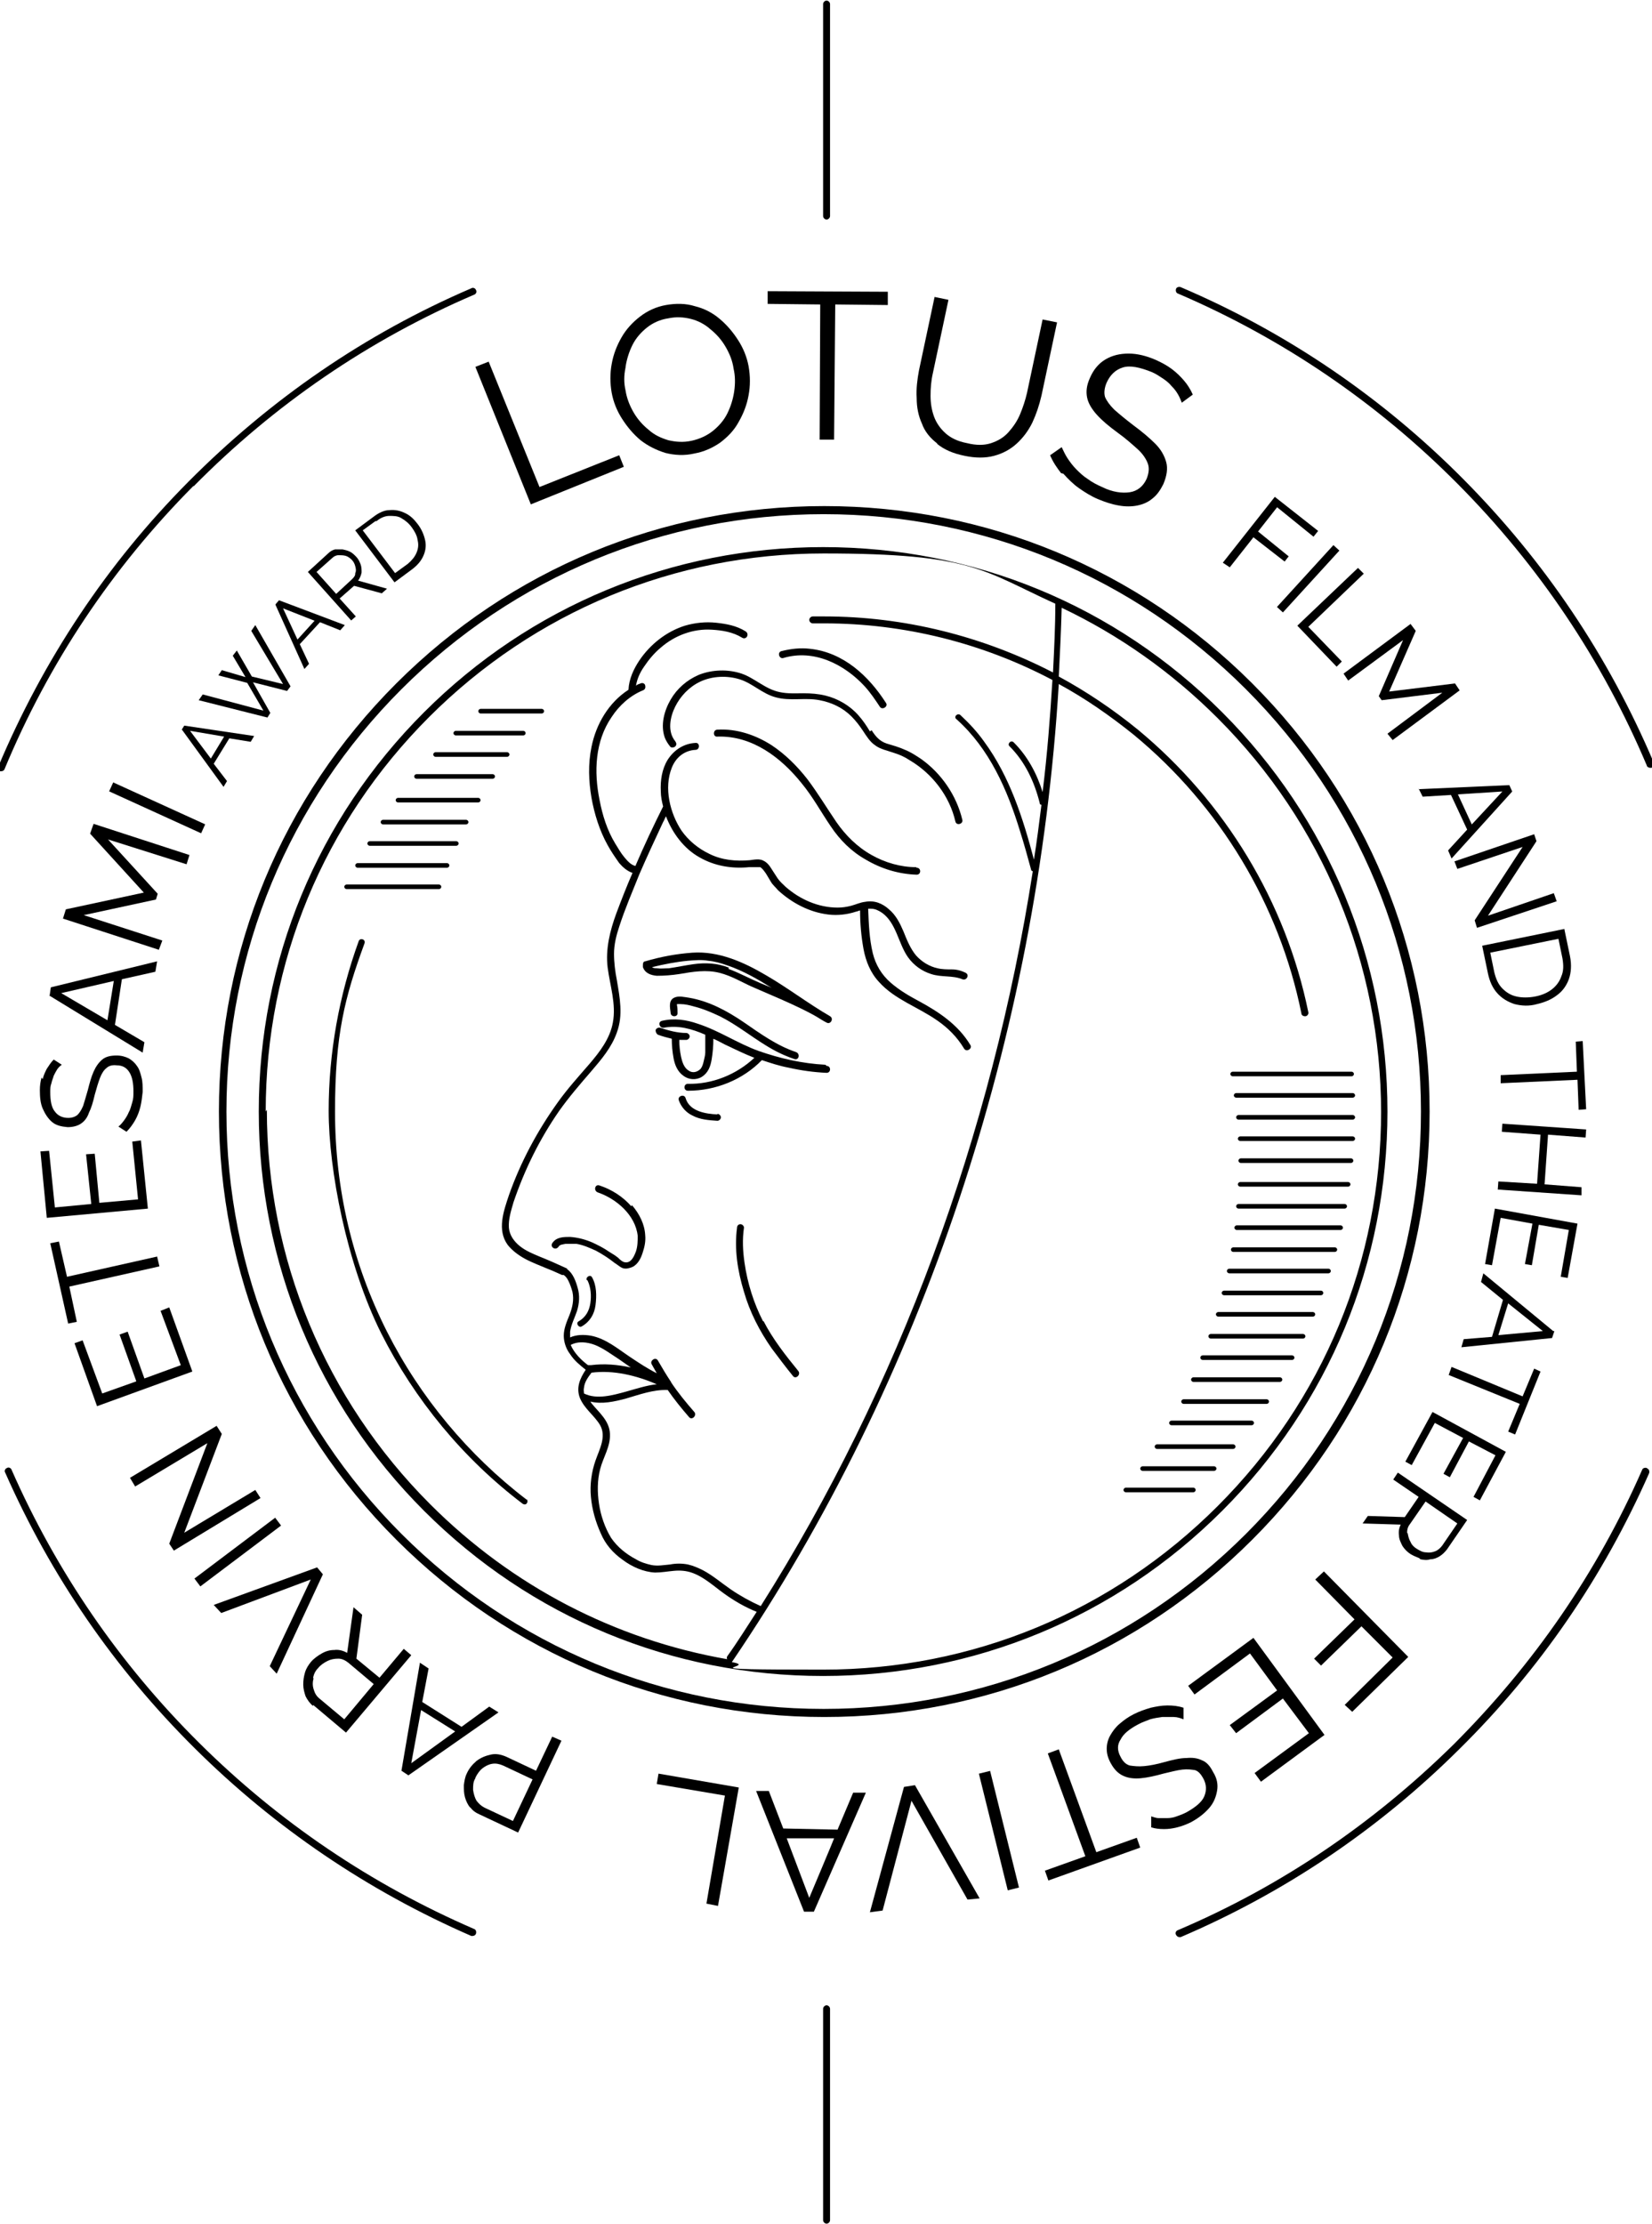 <?xml version="1.0" encoding="UTF-8"?>
<svg id="Lotus" xmlns="http://www.w3.org/2000/svg" version="1.1" viewBox="0 0 286 385">
  <!-- Generator: Adobe Illustrator 29.1.0, SVG Export Plug-In . SVG Version: 2.1.0 Build 142)  -->
  <path d="M143.1,384.9c.3,0,.6-.3.6-.6v-36.6c0-.3-.3-.6-.6-.6s-.6.3-.6.6v36.6c0,.3.3.6.6.6Z"/>
  <g>
    <path d="M285.1,254.1c-.3-.1-.7,0-.8.3-7.8,17.8-18.8,33.7-32.6,47.5-13.9,13.7-29.9,24.6-47.8,32.2-.3.1-.5.5-.3.8.1.2.3.4.6.4s.2,0,.2,0c18-7.7,34.2-18.6,48.2-32.5,14-13.8,25-29.9,32.9-47.8.1-.3,0-.7-.3-.8Z"/>
    <path d="M286.3,132c-7.8-18.4-18.9-34.9-33-49.1-14.1-14.2-30.6-25.4-48.9-33.2-.3-.1-.7,0-.8.3-.1.3,0,.7.3.8,18.2,7.8,34.5,18.9,48.5,33,14,14.1,25,30.5,32.7,48.7,0,.2.3.4.6.4s.2,0,.2,0c.3-.1.5-.5.3-.8Z"/>
    <path d="M33.5,84.2c14-14.2,30.4-25.4,48.6-33.2.3-.1.5-.5.3-.8-.1-.3-.5-.5-.8-.3-18.4,7.9-34.8,19.2-49,33.5C18.5,97.6,7.5,114.2-.3,132.7c-.1.3,0,.7.3.8,0,0,.2,0,.2,0,.2,0,.5-.1.6-.4,7.6-18.3,18.6-34.8,32.7-49Z"/>
    <path d="M81.6,335.1c0,0,.2,0,.2,0,.2,0,.5-.1.6-.4.1-.3,0-.7-.3-.8-17.8-7.7-33.8-18.5-47.6-32.2-13.8-13.7-24.7-29.6-32.5-47.3-.1-.3-.5-.5-.8-.3-.3.1-.5.5-.3.8,7.9,17.9,18.9,33.9,32.8,47.7,13.9,13.8,30,24.7,47.9,32.5Z"/>
    <path d="M68.6,118.3c-19.8,19.8-30.7,46.1-30.7,74.1s10.9,54.3,30.7,74.1c19.8,19.8,46.1,30.7,74.1,30.7s54.3-10.9,74.1-30.7c19.8-19.8,30.7-46.1,30.7-74.1s-10.9-54.3-30.7-74.1c-19.8-19.8-46.1-30.7-74.1-30.7s-54.3,10.9-74.1,30.7ZM246,192.4c0,27.6-10.8,53.6-30.3,73.1-19.5,19.5-45.5,30.3-73.1,30.3s-53.6-10.8-73.1-30.3c-19.5-19.5-30.3-45.5-30.3-73.1s10.8-53.6,30.3-73.1c19.5-19.5,45.5-30.3,73.1-30.3s53.6,10.8,73.1,30.3c19.5,19.5,30.3,45.5,30.3,73.1Z"/>
    <path d="M143.1,38c.3,0,.6-.3.6-.6V.7c0-.3-.3-.6-.6-.6s-.6.3-.6.6v36.7c0,.3.3.6.6.6Z"/>
    <path d="M101.7,221.6c.6,1.2.7,2.7.5,4-.2,1.3-.8,2.4-2,3.1-.6.3,0,1.2.5.9,1.4-.8,2.2-2.1,2.4-3.7.2-1.6.2-3.4-.6-4.8-.3-.6-1.2,0-.9.5Z"/>
    <path d="M109.3,208.8c-1.5-1.7-3.4-2.9-5.5-3.6-.8-.3-1.1.9-.3,1.2,3.2,1.1,6.5,3.9,6.9,7.5,0,.9,0,1.8-.3,2.7-.3.8-.8,2-1.8,1.9-.5,0-1-.5-1.3-.8-.5-.4-1-.7-1.5-1-1-.7-2-1.2-3.1-1.7-1.2-.5-2.4-.8-3.7-.9-1.1,0-2.4,0-3.1,1.1-.4.7.6,1.3,1.1.6.2-.4.8-.4,1.2-.5.6,0,1.2,0,1.9,0,1.2.2,2.3.7,3.4,1.2,1.1.6,2.2,1.3,3.2,2.1.5.3.9.7,1.4.9.6.2,1.2,0,1.7-.2,1-.5,1.5-1.6,1.8-2.6.3-.9.5-1.9.4-2.9-.1-1.9-1-3.7-2.3-5.2Z"/>
    <path d="M143.7,175.9c-3.8-2.2-7.3-4.9-11.1-7.1-3.9-2.3-8.2-4.2-12.7-3.9-2.8.2-5.5.7-8.2,1.5-.3,0-.4.3-.4.6,0,.1,0,.2,0,.4.4,1.1,1.4,1.4,2.4,1.5,1.3,0,2.6-.1,3.9-.3,2.3-.4,4.7-.8,7-.2,2,.5,3.8,1.6,5.6,2.4,1.8.8,3.5,1.5,5.3,2.3,2,.9,4,1.8,5.9,2.9,0,0,0,0,0,0,.5.3,1.1.7,1.7,1,.7.4,1.3-.7.6-1.1ZM126.2,167.5c-2-.8-4.1-.9-6.2-.6-1.4.2-2.8.5-4.2.7-.7,0-1.4.1-2.1,0-.2,0-.6,0-.8-.2,2.1-.5,4.1-.9,6.2-1.1,1.2-.1,2.4-.2,3.5,0,1.1.1,2.2.4,3.3.8,2.7.9,5.3,2.4,7.7,3.9-.6-.3-1.2-.5-1.9-.8-1.9-.8-3.7-1.8-5.6-2.5Z"/>
    <path d="M132.1,228.7c-1.6-3.1-2.7-6.6-3.2-10.1-.3-2-.4-4.1-.1-6.1,0-.3-.3-.6-.6-.6-.4,0-.6.3-.6.6-.5,3.7.1,7.5,1.2,11.1,1,3.5,2.7,6.8,4.8,9.8,1.2,1.6,2.4,3.2,3.7,4.8.5.6,1.4-.3.9-.9-2.2-2.7-4.4-5.5-6-8.6Z"/>
    <path d="M158.6,150.1c-2.7,0-5.4-.8-7.7-2.1-2.5-1.4-4.5-3.4-6.1-5.7-1.7-2.5-3.2-5-5-7.4-1.8-2.3-3.8-4.3-6.2-5.9-2.8-1.8-6.1-2.9-9.4-2.7-.8,0-.8,1.3,0,1.2,6-.2,11,3.6,14.6,8.1,1.9,2.3,3.3,4.9,5,7.4,1.6,2.4,3.6,4.4,6.1,5.8,2.7,1.6,5.7,2.5,8.8,2.6.8,0,.8-1.2,0-1.2Z"/>
    <path d="M150.6,126.6c-.6-1-1.2-1.9-2-2.8-1.5-1.7-3.6-2.9-5.7-3.4-1.2-.3-2.5-.4-3.8-.4-1.3,0-2.7.1-4.1-.2-2.5-.5-4.3-2.4-6.6-3.2-2.4-.8-5.1-.7-7.4.2-2.1.9-3.8,2.4-4.9,4.3-1.1,1.9-1.8,4.4-1,6.6.2.5.5,1,.9,1.5.2.3.7.2.9,0,.3-.3.2-.6,0-.9-1.4-1.7-.9-4.2,0-6,.9-1.8,2.4-3.4,4.3-4.3,2.1-1,4.7-1.1,6.9-.4,2.2.7,3.9,2.5,6.2,3.1,2.5.7,5.1,0,7.6.5,2.1.4,4,1.3,5.5,2.8.8.8,1.4,1.6,2,2.5.6.9,1.2,1.9,2.1,2.5.9.7,2.1.9,3.2,1.3,1,.3,1.9.7,2.8,1.3,3.9,2.3,6.9,6.2,7.9,10.6.2.8,1.4.4,1.2-.3-1-4.2-3.6-8-7.1-10.5-.9-.6-1.8-1.2-2.8-1.6-1.1-.5-2.2-.8-3.2-1.1-1.2-.4-1.9-1.2-2.6-2.3Z"/>
    <path d="M135.6,113.9c5.3-1.6,10.6,1.1,14.1,4.9,1,1.1,1.8,2.3,2.6,3.5.4.7,1.5,0,1.1-.6-3-4.7-7.4-8.8-13.2-9.4-1.6-.2-3.3,0-4.9.4-.8.2-.4,1.4.3,1.2Z"/>
    <path d="M117.8,173.8c.8,0,1.6.2,2.3.4,1.6.4,3,1,4.5,1.7,2.8,1.4,5.3,3.4,7.9,5,1.6,1,3.2,1.8,5,2.4.8.3,1.1-.9.3-1.2-3.3-1.1-6.2-3.2-9.1-5.2-2.8-1.9-5.9-3.6-9.4-4.2-.8-.1-1.8-.4-2.6,0-1,.5-.7,1.7-.6,2.6,0,.8,1.3.8,1.2,0,0-.4,0-.9-.1-1.3,0-.1,0-.2,0-.2,0,0,.4,0,.5,0Z"/>
    <path d="M142.9,184.3c-4-.2-7.9-1.1-11.6-2.4-3.6-1.3-6.8-3.5-10.5-4.7-2-.7-4.1-1-6.2-.5-.8.2-.4,1.3.3,1.2,2.5-.5,4.9.2,7.2,1.2,0,1,0,2,0,3.1,0,.5-.2,1.1-.3,1.6-.1.4-.2.8-.5,1.2-.6.6-1.4.8-2.1.3-.8-.5-1.1-1.5-1.3-2.4-.2-1-.3-1.9-.3-2.9.4,0,.8,0,1.2,0,.3,0,.6-.3.6-.6s-.3-.6-.6-.6c-1.5,0-3-.4-4.5-.9-.3-.1-.7.1-.8.4,0,.3.1.6.4.8.8.3,1.6.5,2.4.7,0,1.1.1,2.2.3,3.3.2,1.2.7,2.4,1.7,3.1.9.7,2.2.8,3.2.2,1.1-.7,1.5-1.8,1.7-3,.2-1.2.3-2.4.3-3.6.7.3,1.4.7,2,1,1.7.8,3.3,1.6,5.1,2.3-3.1,2.9-7.3,4.6-11.5,4.5-.8,0-.8,1.2,0,1.2,4.8,0,9.5-1.9,12.8-5.3,1.5.5,3,1,4.6,1.3,2.2.5,4.4.8,6.6.9.8,0,.8-1.2,0-1.2Z"/>
    <path d="M124.2,192.9c-2-.1-4.8-.5-5.5-2.8-.2-.8-1.4-.4-1.2.3.4,1.2,1.3,2.2,2.4,2.7,1.3.7,2.8.8,4.3.9.3,0,.6-.3.6-.6s-.3-.6-.6-.6Z"/>
    <path d="M73.4,123.3c-18.5,18.5-28.6,43-28.6,69.1s10.2,50.7,28.6,69.1c18.5,18.5,43,28.6,69.1,28.6s50.7-10.2,69.1-28.6c18.5-18.5,28.6-43,28.6-69.1s-10.2-50.7-28.6-69.1c-18.5-18.5-43-28.6-69.1-28.6s-50.7,10.2-69.1,28.6ZM46,192.4c0-25.8,10-50,28.3-68.3,18.2-18.2,42.5-28.3,68.3-28.3s27.6,3,40.1,8.7c0,4-.2,7.9-.4,11.9-12.2-6.3-25.8-9.7-39.6-9.7s-1.3,0-2,0c-.3,0-.6.3-.6.6,0,.3.3.6.6.6.7,0,1.3,0,2,0,13.8,0,27.4,3.4,39.5,9.8-.4,6.5-.9,12.9-1.7,19.4-1-3.2-2.6-6.2-5-8.6-.5-.5-1.2.3-.7.7,2.7,2.7,4.3,6.2,5.2,9.8,0,.2.1.3.3.3-.4,3.2-.8,6.4-1.3,9.5-1.9-7.2-4.2-14.4-8.6-20.4-1.2-1.7-2.6-3.2-4.1-4.6-.5-.5-1.3.3-.7.7,5.7,5.1,8.8,12.2,11,19.4.7,2.2,1.3,4.4,1.9,6.6,0,.2.2.3.3.3-7.1,45.6-23.2,89.4-47.1,127.2-1.8-.8-3.6-1.8-5.2-2.9-1.6-1.1-3.1-2.4-4.8-3.3-.8-.4-1.7-.8-2.6-1-1-.2-2.1-.2-3.1,0-1.1.1-2.1.3-3.2.1-.9-.2-1.9-.5-2.7-1-1.7-.9-3.2-2.1-4.3-3.7-1.1-1.8-1.8-3.9-2.1-5.9-.3-2-.3-4.1.2-6,.5-2,1.8-3.9,1.7-6.1-.1-2.3-1.9-3.7-3.2-5.3,0,0-.1-.2-.2-.3,2,.5,4.2,0,6.1-.5,2.4-.7,4.8-1.6,7.3-1.5,1.1,1.6,2.4,3.2,3.7,4.7.5.6,1.4-.3.9-.9-1.4-1.6-2.8-3.3-4-5.1,0,0,0-.1-.1-.2-.8-1.2-1.5-2.4-2.2-3.6-.4-.7-1.4,0-1.1.6.3.5.6,1.1.9,1.6-1.6-.8-3.1-1.8-4.6-2.8-2.1-1.4-4.2-3.2-6.8-3.7-1.2-.2-2.5-.2-3.6.3,0-.3,0-.7,0-1,.2-1.3.8-2.4,1.2-3.6.4-1.3.5-2.7.1-4-.3-1.1-.8-2.5-1.8-3.2,0-.1-.1-.2-.2-.2-1.5-.7-3.1-1.4-4.6-2-1.2-.5-2.4-1-3.4-1.8-1-.8-1.8-1.9-1.9-3.2-.1-1.5.4-3,.8-4.4,1.9-5.6,4.5-10.9,7.9-15.8,1.7-2.4,3.6-4.6,5.5-6.8,1.8-2.1,3.6-4.2,4.5-6.8,1.1-3,.5-6,0-9-.3-1.5-.5-3.1-.5-4.6,0-1.6.4-3.2.9-4.7,1-3.1,2.3-6.1,3.5-9.1,1.3-3,2.7-6,4.1-9,.2-.3.3-.7.5-1,1.1,2.9,3.1,5.6,5.8,7.1,2.6,1.5,5.6,2,8.6,1.7.4,0,.8,0,1.3,0,.2,0,.4,0,.6,0,.4.2.7.7,1,1.1.3.5.6,1,.9,1.5.3.5.8.9,1.2,1.4,2.4,2.2,5.4,3.8,8.7,4.2,1.6.2,3.3,0,4.8-.5.2,0,.5-.2.7-.2,0,2.3.2,4.5.6,6.7.4,2.1,1.2,4.1,2.7,5.7,2.7,3,6.7,4.3,10,6.6,1.9,1.3,3.5,2.9,4.7,4.9.4.7,1.5,0,1.1-.6-2.1-3.5-5.4-5.7-8.9-7.6-1.7-.9-3.4-1.9-4.9-3.2-1.6-1.4-2.6-3.1-3.1-5.1-.6-2.5-.7-5.1-.8-7.7.2,0,.3,0,.5,0,.7,0,1.3.3,1.9.7,2.5,1.8,2.8,5.3,4.5,7.7,1,1.4,2.4,2.4,4,2.9,1.8.6,3.7.2,5.4.9.7.3,1.3-.7.6-1.1-.8-.4-1.6-.6-2.4-.6-.8,0-1.7,0-2.5-.2-1.4-.3-2.7-1.1-3.7-2.2-1-1.2-1.6-2.7-2.2-4.2-.6-1.4-1.3-2.8-2.5-3.8-1.1-1-2.5-1.6-4.1-1.3-.9.1-1.7.5-2.5.7-.8.2-1.5.3-2.3.3-3.3,0-6.5-1.4-9-3.6-.5-.5-1-.9-1.4-1.5-.4-.6-.7-1.1-1.1-1.7-.3-.5-.7-1-1.3-1.3-.7-.4-1.6-.2-2.4-.1-2.4.2-4.8,0-7-1.1-1.9-.9-3.6-2.3-4.8-4-2-3-3.1-7.4-1.7-10.9.7-1.8,2.2-3,4.1-3.1.8,0,.8-1.3,0-1.2-2,.1-3.7,1.2-4.8,2.9-1,1.6-1.3,3.6-1.2,5.5,0,.9.2,1.8.4,2.6-1.7,3.4-3.3,6.8-4.8,10.3-.8-.2-1.4-.9-1.9-1.5-.6-.7-1.1-1.6-1.6-2.4-1.4-2.3-2.2-4.9-2.7-7.5-1-4.9-.8-10.2,2.1-14.4,1.3-2,3.2-3.7,5.4-4.6.3-.1.5-.4.4-.8,0-.3-.4-.6-.8-.4-.3.1-.6.2-.8.4.2-1.2.7-2.3,1.4-3.3.8-1.2,1.8-2.4,2.9-3.3,2.4-2.1,5.6-3.3,8.8-3.1,1.8.1,3.7.4,5.3,1.4.7.4,1.3-.6.6-1.1-1.6-1-3.3-1.3-5.1-1.5-1.8-.2-3.7,0-5.4.5-3.2,1-6,3.2-7.9,6-1,1.5-1.8,3.2-1.9,5.1-3.4,2.2-5.6,5.9-6.4,9.9-.6,2.9-.5,5.9,0,8.8.5,2.8,1.4,5.7,2.8,8.2.6,1.1,1.3,2.1,2,3.1.6.7,1.4,1.4,2.3,1.7-1,2.3-1.9,4.6-2.8,7-1.1,3-1.9,6.2-1.5,9.4.4,3.1,1.5,6.3.9,9.5-.5,2.8-2.3,5.1-4,7.1-1.9,2.2-3.9,4.4-5.6,6.8-3.5,4.9-6.4,10.3-8.4,16-.9,2.7-2.1,6-.2,8.6.8,1,1.9,1.8,3,2.4,1.3.7,2.7,1.2,4.1,1.8.8.3,1.6.7,2.3,1,0,0,.2,0,.3,0,.4.3.6.6.8,1,.3.6.5,1.2.7,1.9.3,1.4,0,2.7-.5,4-.5,1.2-1,2.4-1,3.6,0,1.1.4,2.3,1.1,3.2.7,1.1,1.7,1.9,2.7,2.7-1,1.5-1.7,3.1-1,4.9.8,1.9,2.5,3,3.5,4.7,1.1,2-.1,4.1-.8,6.1-.7,2-1,4.2-.8,6.3.2,2.2.8,4.3,1.7,6.3.8,1.9,2.1,3.4,3.8,4.6,1.6,1.2,3.6,2.1,5.6,2.2,1.1,0,2.2-.2,3.3-.3,1.1-.1,2.1,0,3,.3,2.1.7,3.8,2.3,5.6,3.6,1.8,1.3,3.7,2.4,5.7,3.2-1.7,2.6-3.3,5.2-5.1,7.7-.1.2-.1.3,0,.5-19.4-3.4-37.2-12.6-51.4-26.8-18.2-18.2-28.3-42.5-28.3-68.3ZM101.1,240.2c.1-1,.7-1.8,1.3-2.6,3.8-.5,7.8.5,11.3,2-1.8.2-3.6.8-5.4,1.3-2.2.6-5,1.4-7.2.3,0-.3-.1-.6,0-1ZM102.2,236.3c-.1,0-.2,0-.3,0,0,0,0,0-.1,0-1.2-.9-2.4-2.1-3-3.5,1.3-.7,2.9-.5,4.2,0,1.5.6,2.8,1.6,4.2,2.5.7.5,1.3.9,2,1.4-2.3-.5-4.6-.7-6.9-.4ZM239.1,192.4c0,25.8-10,50-28.3,68.3s-42.5,28.3-68.3,28.3-10.6-.4-15.8-1.3c0,0,0,0,0,0,33.1-48.7,52.9-108.3,56.6-169.3,4.6,2.5,8.9,5.5,13,8.8,14.9,12.3,25.2,29.4,29,48.2,0,.3.3.5.6.5s0,0,.1,0c.3,0,.6-.4.5-.7-3.9-19.1-14.4-36.4-29.5-48.9-4.3-3.5-8.9-6.6-13.7-9.2.2-4,.4-8,.5-11.9,9.9,4.7,19,11.1,27,19.1,18.2,18.2,28.3,42.5,28.3,68.3Z"/>
    <path d="M78.9,127.3h11.7c.2,0,.4-.2.4-.4s-.2-.4-.4-.4h-11.7c-.2,0-.4.2-.4.4s.2.4.4.4Z"/>
    <path d="M75.4,131h12.4c.2,0,.4-.2.4-.4s-.2-.4-.4-.4h-12.4c-.2,0-.4.2-.4.4s.2.4.4.4Z"/>
    <path d="M83.2,123.5h10.6c.2,0,.4-.2.4-.4s-.2-.4-.4-.4h-10.6c-.2,0-.4.2-.4.4s.2.4.4.4Z"/>
    <path d="M72.1,134.8h13.2c.2,0,.4-.2.4-.4s-.2-.4-.4-.4h-13.2c-.2,0-.4.2-.4.4s.2.4.4.4Z"/>
    <path d="M68.9,138.9h13.9c.2,0,.4-.2.4-.4s-.2-.4-.4-.4h-13.9c-.2,0-.4.2-.4.4s.2.4.4.4Z"/>
    <path d="M66.3,142.7h14.4c.2,0,.4-.2.4-.4s-.2-.4-.4-.4h-14.4c-.2,0-.4.2-.4.4s.2.4.4.4Z"/>
    <path d="M64,146.4h15c.2,0,.4-.2.4-.4s-.2-.4-.4-.4h-15c-.2,0-.4.2-.4.4s.2.4.4.4Z"/>
    <path d="M61.9,150.2h15.5c.2,0,.4-.2.4-.4s-.2-.4-.4-.4h-15.5c-.2,0-.4.2-.4.4s.2.4.4.4Z"/>
    <path d="M60,153.9h16c.2,0,.4-.2.4-.4s-.2-.4-.4-.4h-16c-.2,0-.4.2-.4.4s.2.4.4.4Z"/>
    <path d="M206.6,257.5h-11.7c-.2,0-.4.2-.4.4s.2.4.4.4h11.7c.2,0,.4-.2.4-.4s-.2-.4-.4-.4Z"/>
    <path d="M210.2,253.8h-12.4c-.2,0-.4.2-.4.4s.2.4.4.4h12.4c.2,0,.4-.2.4-.4s-.2-.4-.4-.4Z"/>
    <path d="M213.5,250h-13.2c-.2,0-.4.2-.4.4s.2.4.4.4h13.2c.2,0,.4-.2.4-.4s-.2-.4-.4-.4Z"/>
    <path d="M216.7,245.9h-13.9c-.2,0-.4.2-.4.4s.2.4.4.4h13.9c.2,0,.4-.2.4-.4s-.2-.4-.4-.4Z"/>
    <path d="M219.3,242.2h-14.4c-.2,0-.4.2-.4.4s.2.4.4.4h14.4c.2,0,.4-.2.4-.4s-.2-.4-.4-.4Z"/>
    <path d="M221.6,238.4h-15c-.2,0-.4.2-.4.4s.2.4.4.4h15c.2,0,.4-.2.4-.4s-.2-.4-.4-.4Z"/>
    <path d="M223.7,234.6h-15.5c-.2,0-.4.2-.4.4s.2.4.4.4h15.5c.2,0,.4-.2.4-.4s-.2-.4-.4-.4Z"/>
    <path d="M225.6,230.9h-16c-.2,0-.4.2-.4.4s.2.4.4.4h16c.2,0,.4-.2.4-.4s-.2-.4-.4-.4Z"/>
    <path d="M227.3,227.1h-16.4c-.2,0-.4.2-.4.4s.2.4.4.4h16.4c.2,0,.4-.2.4-.4s-.2-.4-.4-.4Z"/>
    <path d="M228.7,223.4h-16.8c-.2,0-.4.2-.4.4s.2.4.4.4h16.8c.2,0,.4-.2.4-.4s-.2-.4-.4-.4Z"/>
    <path d="M230,219.6h-17.2c-.2,0-.4.2-.4.4s.2.4.4.4h17.2c.2,0,.4-.2.4-.4s-.2-.4-.4-.4Z"/>
    <path d="M231.1,215.9h-17.6c-.2,0-.4.2-.4.4s.2.4.4.4h17.6c.2,0,.4-.2.4-.4s-.2-.4-.4-.4Z"/>
    <path d="M232.1,212.1h-18c-.2,0-.4.2-.4.4s.2.4.4.4h18c.2,0,.4-.2.4-.4s-.2-.4-.4-.4Z"/>
    <path d="M232.8,208.4h-18.4c-.2,0-.4.2-.4.4s.2.4.4.4h18.4c.2,0,.4-.2.4-.4s-.2-.4-.4-.4Z"/>
    <path d="M233.4,204.6h-18.7c-.2,0-.4.2-.4.4s.2.4.4.4h18.7c.2,0,.4-.2.4-.4s-.2-.4-.4-.4Z"/>
    <path d="M233.9,200.5h-19.1c-.2,0-.4.2-.4.4s.2.4.4.4h19.1c.2,0,.4-.2.4-.4s-.2-.4-.4-.4Z"/>
    <path d="M234.2,196.7h-19.5c-.2,0-.4.2-.4.4s.2.4.4.4h19.5c.2,0,.4-.2.4-.4s-.2-.4-.4-.4Z"/>
    <path d="M234.2,193h-19.8c-.2,0-.4.2-.4.4s.2.4.4.4h19.8c.2,0,.4-.2.4-.4s-.2-.4-.4-.4Z"/>
    <path d="M214,189.2c-.2,0-.4.2-.4.4s.2.4.4.4h20.2c.2,0,.4-.2.4-.4s-.2-.4-.4-.4h-20.2Z"/>
    <path d="M213,185.9c0,.2.2.4.4.4h20.6c.2,0,.4-.2.4-.4s-.2-.4-.4-.4h-20.6c-.2,0-.4.2-.4.4Z"/>
    <path d="M91.2,259.6c-10.1-7.7-18.5-17.8-24.2-29.1-6-11.9-9-24.7-9-38.1s1.7-19.8,5.1-29.1c.1-.3,0-.6-.3-.7-.3-.1-.6,0-.7.3-3.4,9.4-5.2,19.3-5.2,29.4s3.1,26.5,9.1,38.5c5.8,11.5,14.2,21.7,24.5,29.5,0,0,.2.1.3.1s.3,0,.4-.2c.2-.2.1-.6,0-.7Z"/>
    <polygon points="91.9 87.3 108 80.8 107.2 78.8 93.4 84.3 84.6 62.6 82.3 63.5 91.9 87.3"/>
    <path d="M107.7,72.5c.9,1.4,1.9,2.6,3.2,3.7,1.3,1,2.7,1.7,4.3,2.2,1.6.4,3.3.5,5,.1,1.7-.3,3.2-1,4.5-1.9,1.3-1,2.4-2.1,3.2-3.6.8-1.4,1.4-2.9,1.7-4.6.3-1.6.3-3.3,0-5-.3-1.6-.9-3.1-1.8-4.5-.9-1.4-1.9-2.6-3.2-3.7s-2.7-1.8-4.3-2.2c-1.6-.5-3.3-.5-5-.2-1.7.3-3.2,1-4.5,2-1.3,1-2.4,2.2-3.2,3.6-.8,1.4-1.4,2.9-1.7,4.6-.3,1.6-.3,3.3,0,5,.3,1.6.9,3.1,1.8,4.5ZM108.3,63.5c.2-1.3.6-2.6,1.2-3.8.6-1.2,1.5-2.2,2.5-3,1-.8,2.3-1.4,3.7-1.6,1.4-.3,2.7-.2,3.9.1,1.2.3,2.4.9,3.4,1.8,1,.8,1.9,1.8,2.6,3,.7,1.2,1.2,2.4,1.4,3.8.3,1.3.3,2.6.1,4-.2,1.3-.6,2.6-1.2,3.8-.6,1.2-1.5,2.2-2.5,3-1,.8-2.3,1.4-3.7,1.7-1.4.3-2.7.2-4-.1-1.3-.4-2.4-.9-3.4-1.8-1-.8-1.9-1.8-2.6-3-.7-1.2-1.2-2.5-1.4-3.8-.3-1.3-.3-2.6,0-4Z"/>
    <polygon points="141.9 76.1 144.4 76.1 144.6 52.7 153.7 52.8 153.7 50.5 132.9 50.4 132.9 52.6 142 52.7 141.9 76.1"/>
    <path d="M162.2,76.8c1.2,1,2.8,1.7,4.8,2.1,1.9.4,3.6.4,5.1,0,1.5-.4,2.8-1.1,3.9-2.1,1.1-1,2-2.2,2.7-3.6.7-1.5,1.2-3,1.6-4.7l2.7-12.7-2.5-.5-2.7,12.7c-.3,1.3-.7,2.5-1.2,3.7-.5,1.2-1.2,2.2-2,3.1-.8.9-1.8,1.5-3,1.9-1.2.4-2.6.4-4.2,0-1.6-.3-2.8-.9-3.7-1.7-.9-.8-1.6-1.8-2-2.9-.4-1.1-.6-2.3-.6-3.6,0-1.3.1-2.6.4-3.9l2.7-12.7-2.4-.5-2.7,12.7c-.3,1.6-.5,3.2-.4,4.8,0,1.6.3,3.1.9,4.4.5,1.4,1.4,2.5,2.7,3.5Z"/>
    <path d="M184.1,82c.8.9,1.7,1.8,2.7,2.5,1,.7,2.1,1.4,3.3,1.9,1.2.5,2.4.9,3.6,1.1,1.1.2,2.2.2,3.2,0,1-.2,1.9-.6,2.6-1.2.8-.6,1.4-1.5,1.9-2.5.6-1.4.8-2.7.5-3.8-.3-1.1-.9-2.2-1.9-3.2-1-1-2.3-2.1-3.8-3.2-1.3-1-2.4-1.9-3.3-2.7-.8-.8-1.3-1.5-1.6-2.2-.2-.7-.1-1.6.3-2.5.6-1.3,1.5-2.2,2.8-2.6,1.3-.4,3,0,5,.8.7.3,1.3.7,1.9,1.1.6.4,1.1.8,1.5,1.3.5.5.8.9,1.1,1.4.3.5.5,1,.7,1.5l1.9-1.4c-.4-.9-.9-1.7-1.5-2.4-.6-.7-1.3-1.4-2.1-2-.8-.6-1.7-1.1-2.8-1.6-1.6-.7-3.2-1.1-4.7-1.1-1.5,0-2.8.3-4,1-1.2.7-2.1,1.8-2.7,3.2-.6,1.3-.7,2.4-.5,3.4.2,1,.8,2,1.7,3,.9,1,2.1,2,3.6,3.1,1.4,1,2.5,2,3.4,2.8.9.8,1.5,1.7,1.8,2.5.3.8.2,1.7-.2,2.7-.6,1.3-1.6,2.1-2.9,2.3-1.3.2-3,0-4.8-.9-.9-.4-1.7-.8-2.5-1.4-.8-.5-1.4-1.1-2-1.7-.6-.6-1.1-1.3-1.5-1.9-.4-.6-.7-1.3-1-1.9l-2,1.4c.5,1.2,1.2,2.2,1.9,3.1Z"/>
    <polygon points="211.7 97.4 212.9 98.2 217 93 222.4 97.2 223.1 96.3 217.8 92 221.1 87.8 227.4 92.9 228.2 91.9 220.7 86 211.7 97.4"/>
    <rect x="219.1" y="99.3" width="14.5" height="1.4" transform="translate(0 199.9) rotate(-47.6)"/>
    <polygon points="224.6 108.3 231.4 115.4 232.3 114.5 226.5 108.5 236.1 99.3 235.1 98.3 224.6 108.3"/>
    <polygon points="244.2 108 232.6 116.6 233.4 117.8 242.9 110.8 238.7 120.5 239.2 121.2 249.7 119.9 240.2 127 241.1 128.1 252.7 119.5 251.9 118.3 240.5 119.7 245.1 109.2 244.2 108"/>
    <path d="M245.6,136.5l.7,1.4,4.9-.3,2.8,6-3.3,3.6.6,1.4,10.5-11.6-.5-1.1-15.7.7ZM254.8,142.7l-2.4-5.2,7.7-.5-5.2,5.6Z"/>
    <polygon points="265.6 144.4 251.8 149.1 252.3 150.4 263.6 146.6 255.3 159.3 255.7 160.6 269.5 156 269 154.6 257.6 158.5 266 145.6 265.6 144.4"/>
    <path d="M270.8,160.8l-14.2,2.9,1,4.8c.3,1.4.8,2.5,1.6,3.4.8.9,1.8,1.5,3,1.9,1.2.3,2.5.4,3.9,0,1.3-.3,2.5-.8,3.4-1.5,1-.7,1.7-1.7,2.1-2.8.4-1.1.5-2.5.2-4l-1-4.8ZM270.3,169c-.3.9-.9,1.7-1.7,2.3-.8.6-1.8,1-2.9,1.2-1.1.2-2.2.2-3.1,0-1-.2-1.8-.7-2.5-1.4-.7-.7-1.1-1.6-1.4-2.8l-.7-3.4,11.8-2.4.7,3.4c.2,1.2.2,2.2-.2,3.1Z"/>
    <polygon points="259.8 187.5 273.1 186.9 273.3 192.1 274.6 192 274 180.2 272.8 180.3 273 185.5 259.8 186.1 259.8 187.5"/>
    <polygon points="274.5 196.9 274.6 195.5 260.1 194.5 260 195.9 266.7 196.4 266.1 204.9 259.4 204.5 259.3 205.9 273.8 206.9 273.8 205.5 267.4 205 268 196.4 274.5 196.9"/>
    <polygon points="271.4 221.2 273.1 211.8 258.8 209.2 257.1 218.8 258.3 219 259.8 210.8 265.3 211.8 264 218.8 265.2 219 266.4 212 271.6 212.9 270.2 221 271.4 221.2"/>
    <path d="M268.9,230.4l-12.1-10-.4,1.5,3.8,3.1-1.9,6.4-4.9.4-.4,1.4,15.7-1.6.4-1.2ZM259.4,231.1l1.7-5.5,6,4.8-7.7.7Z"/>
    <polygon points="262.3 248.3 266.7 237.4 265.6 236.9 263.6 241.7 251.3 236.6 250.8 238 263.1 243 261.1 247.8 262.3 248.3"/>
    <polygon points="256.2 259.7 260.7 251.3 248 244.4 243.3 253 244.4 253.6 248.4 246.3 253.3 248.9 249.9 255.1 251 255.7 254.3 249.5 258.9 251.9 255.1 259.1 256.2 259.7"/>
    <path d="M245.9,269.9c.6.1,1.1.2,1.7,0,.6,0,1.1-.2,1.6-.5.5-.3.9-.7,1.3-1.2l3.5-5.1-12-8.2-.8,1.2,4.4,3-2.4,3.5-6.4-.2-.9,1.3,6.6.2c-.3.6-.4,1.2-.3,1.9,0,.6.3,1.2.6,1.8.4.6.8,1,1.4,1.4.5.3,1,.5,1.5.7ZM243.6,265.3c0-.5.1-1,.5-1.5l2.7-3.9,5.5,3.8-2.6,3.8c-.3.4-.7.8-1.2,1-.5.2-1,.3-1.6.2-.6,0-1.1-.3-1.6-.6-.5-.3-.9-.7-1.1-1.2-.3-.5-.4-1-.5-1.5Z"/>
    <polygon points="234.1 296.3 243.8 286.8 229.2 272 227.7 273.4 234.5 280.3 227.5 287.1 228.7 288.3 235.7 281.5 241.1 286.9 232.8 295.1 234.1 296.3"/>
    <polygon points="218.3 308.4 229.3 300.3 217 283.5 205.7 291.8 206.8 293.3 216.4 286.2 221.1 292.6 212.9 298.6 214 300 222.1 294 226.6 300 217.2 306.9 218.3 308.4"/>
    <path d="M209.3,313c.8-.9,1.2-1.9,1.4-3,.2-1.1,0-2.2-.7-3.3-.5-1-1.1-1.7-1.9-2-.8-.4-1.7-.5-2.7-.4-1.1,0-2.3.3-3.8.7-1.4.4-2.5.6-3.5.7-1,.1-1.8,0-2.5-.1-.7-.2-1.2-.7-1.6-1.5-.6-1.1-.6-2.1,0-3,.5-1,1.5-1.8,3-2.6.7-.4,1.4-.6,2.1-.9.7-.2,1.4-.3,2.1-.4.7,0,1.3,0,2,0,.6,0,1.2.2,1.7.4v-2c-.9-.3-1.8-.4-2.8-.4-1,0-2,.2-2.9.4-1,.3-1.9.6-2.9,1.1-1,.5-1.8,1.1-2.5,1.7-.7.6-1.2,1.3-1.6,2-.4.7-.6,1.5-.6,2.3,0,.8.2,1.6.7,2.5.6,1.1,1.3,1.8,2.2,2.2.9.4,1.9.5,3,.4,1.1-.1,2.5-.4,3.9-.8,1.3-.3,2.4-.6,3.3-.7.9-.1,1.6,0,2.2.1.6.2,1,.7,1.4,1.4.6,1.1.6,2.1.2,3.1-.4,1-1.5,1.9-3.1,2.8-.6.3-1.1.5-1.7.7-.5.2-1.1.3-1.6.3-.5,0-1,0-1.5,0-.5,0-.9-.2-1.3-.3v1.9c.6.2,1.4.3,2.2.3.8,0,1.5-.1,2.3-.3.8-.2,1.6-.5,2.4-.9,1.3-.7,2.3-1.5,3.1-2.4Z"/>
    <polygon points="181.5 325.5 197.4 319.8 196.8 318.1 189.8 320.6 183.3 302.8 181.4 303.5 187.9 321.3 180.9 323.8 181.5 325.5"/>
    <rect x="172" y="306.4" width="2" height="20.8" transform="translate(-71.1 50.9) rotate(-13.9)"/>
    <polygon points="156.5 309.3 150.6 331 152.8 330.7 157.8 311.7 167.5 328.8 169.6 328.6 158.4 309 156.5 309.3"/>
    <path d="M145.1,316.7l-9.5-.2-2.5-6.5h-2.2s8.3,20.9,8.3,20.9h1.7s9-20.6,9-20.6h-2.2s-2.7,6.4-2.7,6.4ZM140.1,328.5l-3.9-10.3h8.2c0,.1-4.3,10.3-4.3,10.3Z"/>
    <polygon points="124.3 329.9 127.9 309.4 114 307 113.7 308.8 125.5 310.8 122.3 329.5 124.3 329.9"/>
    <path d="M81.4,312.8c.4.6,1,1,1.7,1.3l6.6,3.1,7.5-15.9-1.6-.7-2.8,5.9-5.1-2.4c-.9-.4-1.8-.6-2.7-.4-.9.2-1.7.5-2.5,1.1-.7.6-1.3,1.3-1.7,2.2-.3.6-.4,1.3-.5,2,0,.7,0,1.4.2,2.1.2.7.5,1.3.9,1.8ZM82.3,307.7c.3-.6.7-1.2,1.2-1.6.5-.4,1.1-.7,1.7-.8.6-.1,1.2,0,1.9.3l5.1,2.4-3.4,7.2-4.9-2.3c-.6-.3-1-.7-1.4-1.2-.3-.5-.5-1.2-.6-1.9,0-.7,0-1.4.4-2Z"/>
    <path d="M86.3,296.4l-1.6-1-4.8,3.5-6.8-4.3,1.1-5.8-1.5-1-3.2,18.7,1.2.8,15.6-10.9ZM72.9,296l5.9,3.7-7.6,5.5,1.7-9.2Z"/>
    <path d="M54.2,295.1l5.7,4.8,11.3-13.4-1.3-1.1-4.2,5-4-3.3,1-7.6-1.5-1.3-1.1,7.9c-.7-.4-1.5-.6-2.2-.5-.8,0-1.5.2-2.2.6-.7.4-1.4.9-1.9,1.5-.4.5-.8,1.1-1,1.8-.2.7-.3,1.3-.3,2.1,0,.7.2,1.4.4,2,.3.6.7,1.2,1.3,1.7ZM54.2,290.5c.1-.7.4-1.3.9-1.8.4-.5,1-.9,1.6-1.2.6-.3,1.2-.4,1.9-.4.6,0,1.2.3,1.7.7l4.4,3.7-5.1,6.1-4.3-3.6c-.5-.4-.8-.9-1-1.6-.2-.6-.2-1.3,0-1.9Z"/>
    <polygon points="47.9 289.7 55.9 272.5 54.9 271.3 37 277.8 38.3 279.2 53.8 273.4 46.7 288.4 47.9 289.7"/>
    <rect x="32.5" y="267.7" width="17.5" height="1.7" transform="translate(-153.4 79) rotate(-37)"/>
    <polygon points="30.1 268.4 45.1 259.3 44.2 257.9 31.9 265.3 38.4 248.2 37.5 246.8 22.5 255.8 23.4 257.3 35.9 249.8 29.3 267.2 30.1 268.4"/>
    <polygon points="33.3 237.4 29.3 226.3 27.8 226.9 31.3 236.3 25 238.6 22.1 230.5 20.7 231 23.6 239.1 17.7 241.2 14.3 232 12.9 232.5 16.8 243.4 33.3 237.4"/>
    <polygon points="13.3 228.8 12 222.7 27.6 219.2 27.2 217.5 11.6 221 10.2 214.9 8.7 215.2 11.8 229.1 13.3 228.8"/>
    <polygon points="25.6 209.2 24.4 197.4 22.9 197.6 23.9 207.6 17.2 208.2 16.4 199.7 14.9 199.8 15.8 208.4 9.5 209 8.5 199.2 7 199.3 8.1 210.8 25.6 209.2"/>
    <path d="M7.2,186.5c-.2.7-.3,1.4-.3,2.2,0,1.2.1,2.3.5,3.2.4.9.9,1.7,1.6,2.3.7.6,1.6.8,2.7.9.9,0,1.7-.2,2.3-.6.6-.4,1.1-1,1.4-1.9.4-.8.7-1.8,1-3.1.3-1.1.6-2.1.9-2.9.3-.8.7-1.4,1.1-1.7.4-.4,1-.6,1.8-.5,1,0,1.7.4,2.2,1.2s.7,1.9.7,3.3c0,.7,0,1.3-.2,1.9s-.3,1.2-.6,1.7c-.2.5-.5,1-.8,1.4-.3.4-.6.8-1,1.1l1.4.9c.6-.6,1.1-1.3,1.5-2,.4-.7.7-1.5.9-2.3.2-.8.3-1.7.4-2.6,0-.9,0-1.8-.2-2.5-.2-.8-.4-1.5-.8-2-.4-.6-.9-1-1.4-1.3-.6-.3-1.3-.5-2.1-.5-1.1,0-1.9.2-2.5.7-.6.5-1.1,1.2-1.5,2.1-.4.9-.7,2-1,3.2-.3,1.1-.6,2-.8,2.7-.3.7-.6,1.2-1,1.6-.4.3-.9.5-1.6.5-1,0-1.8-.4-2.3-1.1-.6-.7-.8-1.9-.8-3.4,0-.5,0-1,.2-1.5.1-.5.3-.9.4-1.3.2-.4.4-.8.6-1.1.2-.3.5-.6.8-.8l-1.4-.9c-.5.5-.8,1-1.2,1.6-.3.6-.6,1.2-.7,1.8Z"/>
    <path d="M8.5,172.3l16.2,9.9.3-1.8-5.1-3,1.2-7.9,5.8-1.3.3-1.8-18.4,4.5-.2,1.4ZM19.7,169.8l-1.1,6.8-8-4.7,9.1-2.1Z"/>
    <polygon points="10.9 159 27.5 164.4 28.1 162.8 14.5 158.4 27 155.7 27.3 154.7 18.7 145.3 32.3 149.6 32.8 148 16.2 142.6 15.6 144.3 24.9 154.5 11.4 157.4 10.9 159"/>
    <rect x="26.3" y="131.2" width="1.7" height="17.5" transform="translate(-111.4 106.5) rotate(-65.5)"/>
    <path d="M31.5,126.3l7.2,9.9.6-1-2.3-3,2.7-4.4,3.7.6.6-1-12.1-1.8-.5.8ZM38.8,127.5l-2.3,3.8-3.6-4.8,5.9,1Z"/>
    <polygon points="34.4 121.2 46.3 124.2 46.8 123.4 43.8 118.1 49.7 119.6 50.3 118.8 44.2 108.2 43.5 109.2 49 118.4 43.6 117.1 41 112.6 40.3 113.5 42.5 117.2 38.4 116 37.8 116.9 42.8 118.2 45.6 123 35.1 120.2 34.4 121.2"/>
    <path d="M47.7,104.7l5,11.1.8-.9-1.6-3.4,3.5-3.8,3.5,1.4.8-.9-11.4-4.3-.6.7ZM54.5,107.4l-3,3.3-2.5-5.4,5.6,2.2Z"/>
    <path d="M60.6,95.5c-.4-.2-.8-.3-1.3-.4-.5,0-.9,0-1.3,0-.4.1-.8.3-1.2.7l-3.5,3.2,7.5,8.4.8-.7-2.8-3.1,2.5-2.2,4.8,1.3.9-.8-5-1.4c.3-.4.5-.9.6-1.4,0-.5,0-1-.2-1.5-.2-.5-.4-.9-.8-1.3-.3-.3-.6-.6-1-.8ZM61.5,99.3c0,.4-.3.7-.6,1l-2.7,2.5-3.4-3.8,2.7-2.4c.3-.3.7-.5,1.1-.5.4,0,.8,0,1.2.1.4.1.8.4,1.1.7.3.3.5.7.6,1.1.1.4.2.8,0,1.2Z"/>
    <path d="M71.4,98.5c.9-.7,1.5-1.4,1.9-2.3.4-.9.5-1.8.3-2.7-.2-.9-.6-1.9-1.3-2.8-.6-.8-1.3-1.5-2.2-1.9-.8-.4-1.7-.6-2.7-.5-.9,0-1.9.5-2.8,1.2l-3.1,2.3,6.8,9,3.1-2.3ZM65.2,90.2c.7-.6,1.5-.9,2.2-.9.7,0,1.5,0,2.1.4.7.4,1.3.9,1.8,1.6.5.7.9,1.4,1,2.2.2.8.1,1.5-.2,2.2-.3.7-.8,1.3-1.5,1.9l-2.2,1.6-5.6-7.4,2.2-1.6Z"/>
  </g>
</svg>